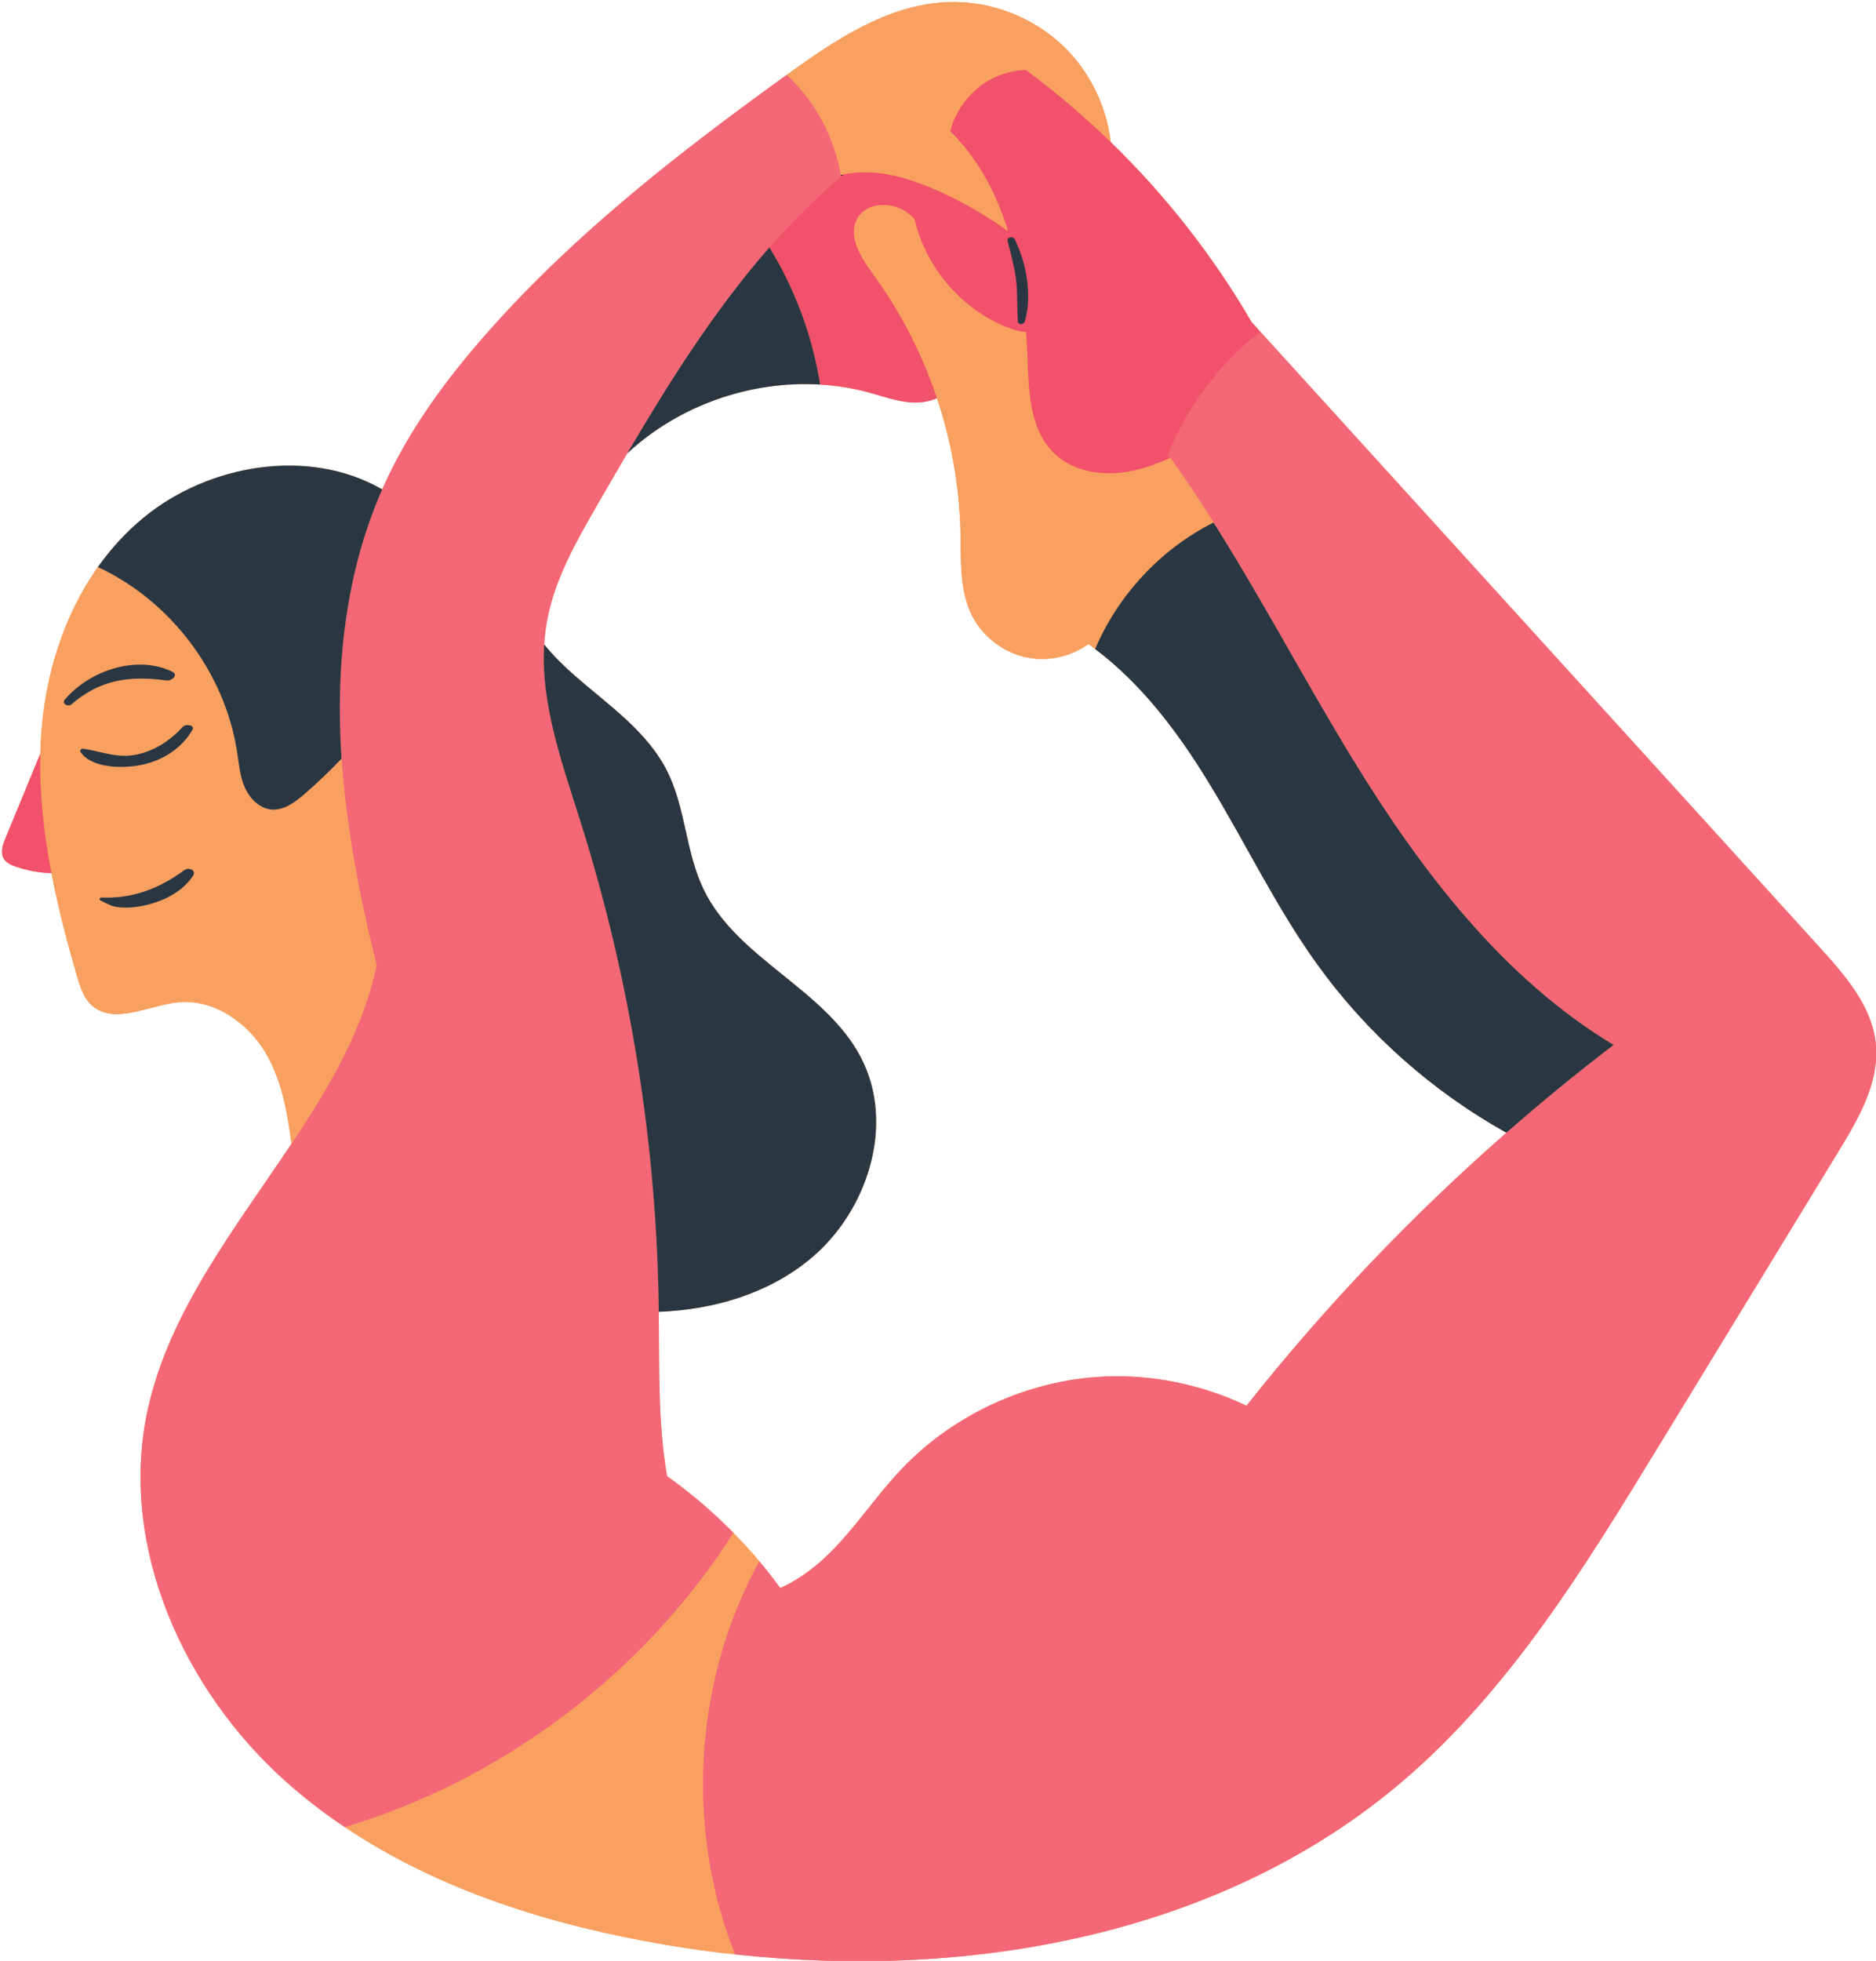 <?xml version="1.0" encoding="UTF-8" standalone="no"?><svg xmlns="http://www.w3.org/2000/svg" xmlns:xlink="http://www.w3.org/1999/xlink" fill="#000000" height="499.9" preserveAspectRatio="xMidYMid meet" version="1.1" viewBox="-0.5 -0.5 478.5 499.9" width="478.5" zoomAndPan="magnify">
 <defs>
  <clipPath id="clip1">
   <path d="m0 0h478.07v499.49h-478.07z"/>
  </clipPath>
  <clipPath id="clip2">
   <path d="m35 18h443.07v481.49h-443.07z"/>
  </clipPath>
 </defs>
 <g id="surface1">
  <g clip-path="url(#clip1)" id="change1_2">
   <path d="m317.43 357.87c-11.18-5.32-23.66-7.95-36.04-7.44-19.51 0.83-38.57 9.51-52 23.67-6.53 6.87-11.71 14.91-18.48 21.54-3.59 3.52-7.8 6.66-12.39 8.72-1.7-2.34-3.5-4.62-5.38-6.85-2.09-2.48-4.28-4.9-6.55-7.21-5.21-5.31-10.89-10.16-16.95-14.47-2.35-13.55-1.96-27.94-2.1-41.81v-0.09c13.91-0.53 27.6-4.53 38.32-13.23 14.96-12.12 22.16-34.63 13.19-51.69-9.16-17.46-31.57-25.04-40.1-42.82-4.56-9.45-4.54-20.61-9.22-29.99-5.05-10.15-14.89-16.85-23.44-24.3-2.82-2.45-5.58-5.16-7.99-8.1 0.13-2.09 0.38-4.18 0.77-6.25 1.97-10.5 7.38-19.98 12.72-29.24 2.55-4.4 5.1-8.81 7.69-13.22 13.09-12.19 31.38-18.633 49.22-17.551 4.27 0.258 8.5 0.938 12.64 2.078 3.43 0.953 6.84 2.193 10.38 2.463 2.28 0.17 4.71-0.13 6.76-1.07 3.7 11.02 5.75 22.59 6 34.2 0.15 7.22-0.28 14.8 2.95 21.24 3.02 5.96 9.14 10.22 15.77 10.94 4.87 0.54 9.91-0.84 13.91-3.69 0.59 0.41 1.16 0.84 1.73 1.27 11.8 8.85 21.02 21.08 28.78 33.74 9.47 15.43 17.26 31.92 27.84 46.61 12.68 17.63 29.31 32.38 48.27 42.96-24.14 21.13-46.37 44.45-66.3 69.59zm160.52-92.34c-1-9.51-7.75-17.27-14.18-24.36-47.61-52.38-95.22-104.74-142.82-157.12-0.75-0.823-1.49-1.632-2.22-2.452-9.8-16.84-21.94-32.309-35.91-45.86-1.07-8.961-5.18-17.57-11.57-23.961-7.89-7.859-19.16-12.238-30.3-11.738-15.13 0.688-28.49 9.68-40.77 18.539-0.02 0.02-0.04 0.031-0.06 0.039-27.26 19.653-54 40.43-76.24 65.602-10.56 11.929-20.11 24.921-26.634 39.461-0.082 0.19-0.172 0.38-0.25 0.57l-0.16-0.07c-18.711-10.72-44.25-6.3-60.742 7.31-4.469 3.69-8.34 7.93-11.621 12.57-8.836 12.47-13.469 27.76-14.477 42.91-0.102 1.55-0.18 3.11-0.211 4.66-2.961 7.18-5.93 14.37-8.891 21.56-0.691 1.66-1.359 3.61-0.461 5.17 0.641 1.12 1.922 1.68 3.152 2.1 2.91 1 5.957 1.55 9.039 1.65 1.711 8.89 4.031 17.7 6.559 26.39 0.812 2.75 1.722 5.66 3.98 7.52 5.691 4.74 14.242-0.23 21.75-0.99 9.141-0.91 17.781 5.19 22.301 12.83 4.172 7.03 5.551 15.17 6.64 23.21-14.421 21.65-31.21 42.82-36.671 67.78-7.579 34.69 9.011 71.59 35.582 95.15 4.66 4.13 9.578 7.9 14.718 11.32 24.156 16.21 53.066 25.14 81.946 30.01 5.78 0.98 11.64 1.79 17.52 2.42 60.43 6.6 124.39-5 170.34-44.18 27.16-23.17 46.21-54.18 64.82-84.65 15.48-25.34 30.93-50.68 46.41-76.02 5.12-8.4 10.44-17.59 9.43-27.37" fill="#f8a060"/>
  </g>
  <g id="change2_1"><path d="m213.95 44.098c0.25-0.059 0.5-0.11 0.73-0.149-0.22 0.188-0.45 0.367-0.66 0.571-0.02-0.141-0.04-0.274-0.07-0.422" fill="#000000"/></g>
  <g clip-path="url(#clip2)" id="change3_1">
   <path d="m169.64 375.83c-2.35-13.55-1.96-27.94-2.1-41.81v-0.09c-0.47-42.4-7.25-84.74-20.04-125.17-4.62-14.65-10.12-29.82-9.2-44.96 0.13-2.09 0.38-4.18 0.77-6.25 1.97-10.5 7.38-19.98 12.72-29.24 2.55-4.4 5.1-8.81 7.69-13.22 10.84-18.422 22.38-36.66 36.27-52.531 5.66-6.461 11.71-12.532 18.27-18.039-0.02-0.141-0.04-0.274-0.07-0.422-1.63-9.692-6.56-18.86-13.77-25.52-0.02 0.02-0.04 0.031-0.06 0.039-27.26 19.653-54 40.43-76.24 65.602-10.56 11.929-20.11 24.921-26.634 39.461-0.082 0.19-0.172 0.38-0.25 0.57-9.43 21.38-11.953 45.33-10.383 68.67 0.043 0.71 0.102 1.4 0.153 2.1 0.398 5.22 1 10.41 1.738 15.58 1.699 11.77 4.199 23.43 7.039 35.02-3.406 16.22-12.008 30.95-21.688 45.45-14.421 21.65-31.21 42.82-36.671 67.78-7.579 34.69 9.011 71.59 35.582 95.15 4.66 4.13 9.578 7.9 14.718 11.32 40.496-12.15 76.406-39.35 99.106-75.02-5.21-5.31-10.89-10.16-16.95-14.47zm298.88-82.93c-15.48 25.34-30.93 50.68-46.41 76.02-18.61 30.47-37.66 61.48-64.82 84.65-45.95 39.18-109.91 50.78-170.34 44.18-11.47-28.88-10.79-62.43 1.62-90.91 1.36-3.18 2.9-6.29 4.57-9.33 1.88 2.23 3.68 4.51 5.38 6.85 4.59-2.06 8.8-5.2 12.39-8.72 6.77-6.63 11.95-14.67 18.48-21.54 13.43-14.16 32.49-22.84 52-23.67 12.38-0.51 24.86 2.12 36.04 7.44 19.93-25.14 42.16-48.46 66.3-69.59 8.86-7.76 17.98-15.24 27.36-22.39-28.21-16.95-49.16-44.47-66.48-72.74-12.18-19.92-23.11-40.72-35.57-60.44-3.52-5.6-7.18-11.11-11.02-16.49-0.2-0.27-0.38-0.54-0.59-0.81 4.84-12.03 12.86-22.754 22.95-30.902 0.19-0.172 0.37-0.309 0.57-0.461 47.6 52.383 95.21 104.74 142.82 157.12 6.43 7.09 13.18 14.85 14.18 24.36 1.01 9.78-4.31 18.97-9.43 27.37" fill="#f36776"/>
  </g>
  <g id="change1_1"><path d="m88.504 210.6c-0.738-5.17-1.34-10.36-1.738-15.58-0.051-0.7-0.11-1.39-0.153-2.1-3 3.15-6.16 6.17-9.457 9.02-2.402 2.07-5.211 4.18-8.363 3.94-3.098-0.26-5.598-2.8-6.848-5.63-1.25-2.84-1.5-6-1.972-9.07-3.118-20.25-16.95-38.49-35.5-47.12-8.836 12.47-13.469 27.76-14.477 42.91-0.102 1.55-0.18 3.11-0.211 4.66-0.25 10.21 0.899 20.39 2.84 30.48 1.711 8.89 4.031 17.7 6.559 26.39 0.812 2.75 1.722 5.66 3.98 7.52 5.691 4.74 14.242-0.23 21.75-0.99 9.141-0.91 17.781 5.19 22.301 12.83 4.172 7.03 5.551 15.17 6.64 23.21 9.68-14.5 18.282-29.23 21.688-45.45-2.84-11.59-5.34-23.25-7.039-35.02zm-1.02 254.72c24.156 16.21 53.066 25.14 81.946 30.01 5.78 0.98 11.64 1.79 17.52 2.42-11.47-28.88-10.79-62.43 1.62-90.91 1.36-3.18 2.9-6.29 4.57-9.33-2.09-2.48-4.28-4.9-6.55-7.21-22.7 35.67-58.61 62.87-99.106 75.02zm151.72-416.97c6.14 2.769 11.98 6.16 17.44 10.101-2.98-9.66-7.64-18.519-14.78-25.511 1.44-5.418 5.1-10.27 10-13.02 2.84-1.582 6.05-2.461 9.27-2.602 7.64 5.653 14.89 11.801 21.69 18.422-1.07-8.961-5.18-17.57-11.57-23.961-7.89-7.859-19.16-12.238-30.3-11.738-15.13 0.688-28.49 9.68-40.77 18.539 7.21 6.66 12.14 15.828 13.77 25.52 0.25-0.059 0.5-0.11 0.73-0.149 2.02-0.402 4.07-0.562 6.11-0.511 6.39 0.171 12.59 2.281 18.41 4.91zm69.84 84.362c-13.42 6.75-24.34 18.42-30.2 32.26-0.57-0.43-1.14-0.86-1.73-1.27-4 2.85-9.04 4.23-13.91 3.69-6.63-0.72-12.75-4.98-15.77-10.94-3.23-6.44-2.8-14.02-2.95-21.24-0.25-11.61-2.3-23.18-6-34.2-3.76-11.264-9.25-21.963-16.25-31.553-3.12-4.277-6.69-9.848-3.98-14.41 2.39-4.02 8.59-4.16 12.45-1.488 0.76 0.527 1.46 1.129 2.07 1.789 2.87 12.48 12.25 23.332 24.25 27.84 1.3 0.492 2.75 0.859 4.18 0.968 0.18 2.293 0.3 4.59 0.39 6.864 0.3 8.5 0.62 17.98 6.68 23.94 4.71 4.65 11.98 5.91 18.52 4.85 3.51-0.57 6.87-1.71 10.14-3.13 0.37-0.15 0.73-0.3 1.09-0.46 3.84 5.38 7.5 10.89 11.02 16.49" fill="#f8a060"/></g>
  <g id="change4_1"><path d="m9.785 191.63c-2.961 7.18-5.93 14.37-8.891 21.56-0.691 1.66-1.359 3.61-0.461 5.17 0.641 1.12 1.922 1.68 3.152 2.1 2.91 1 5.957 1.55 9.039 1.65-1.941-10.09-3.09-20.27-2.84-30.48zm311.16-107.58c-0.2 0.152-0.38 0.289-0.57 0.461-10.09 8.148-18.11 18.872-22.95 30.902 0.21 0.27 0.39 0.54 0.59 0.81-0.36 0.16-0.72 0.31-1.09 0.46-3.27 1.42-6.63 2.56-10.14 3.13-6.54 1.06-13.81-0.2-18.52-4.85-6.06-5.96-6.38-15.44-6.68-23.94-0.09-2.274-0.21-4.571-0.39-6.864-1.43-0.109-2.88-0.476-4.18-0.968-12-4.508-21.38-15.36-24.25-27.84-0.61-0.66-1.31-1.262-2.07-1.789-3.86-2.672-10.06-2.532-12.45 1.488-2.71 4.562 0.86 10.133 3.98 14.41 7 9.59 12.49 20.289 16.25 31.553-2.05 0.94-4.48 1.24-6.76 1.07-3.54-0.27-6.95-1.51-10.38-2.463-4.14-1.14-8.37-1.82-12.64-2.078-1.97-12.351-6.38-24.332-12.95-34.98 5.66-6.461 11.71-12.532 18.27-18.039 0.21-0.204 0.44-0.383 0.66-0.571 2.02-0.402 4.07-0.562 6.11-0.511 6.39 0.171 12.59 2.281 18.41 4.91 6.14 2.769 11.98 6.16 17.44 10.101-2.98-9.66-7.64-18.519-14.78-25.511 1.44-5.418 5.1-10.27 10-13.02 2.84-1.582 6.05-2.461 9.27-2.602 7.64 5.653 14.89 11.801 21.69 18.422 13.97 13.551 26.11 29.02 35.91 45.86 0.73 0.82 1.47 1.629 2.22 2.449" fill="#f1516a"/></g>
  <g id="change5_1"><path d="m256.48 60.855c0.87 3.422 1.81 6.778 2.22 10.297 0.39 3.453 0.16 6.918 0.44 10.371 0.07 0.907 1.55 0.692 1.75-0.031 1.93-6.68 0.43-14.941-2.61-21.074-0.36-0.723-2.03-0.457-1.8 0.437zm-209.96 160.48c-6.461 4.72-13.046 7.29-21.171 6.99-0.461-0.02-0.622 0.56-0.2 0.75 2.114 0.95 2.625 1.58 5.133 1.77 2.496 0.18 5.067-0.18 7.477-0.85 4.25-1.16 8.476-3.45 10.953-7.19 0.976-1.47-1.078-2.28-2.192-1.47zm-4.476-48.35c1.191 0.16 3.101-1.41 1.394-2.24-9.074-4.41-21.156-0.28-27.406 7.12-0.867 1.02 0.828 1.95 1.66 1.23 7.422-6.44 14.926-7.37 24.352-6.11zm-7.356 21.68c5.727-0.94 10.852-3.98 13.844-9 0.813-1.36-1.637-1.68-2.367-0.89-3.16 3.41-6.934 5.98-11.523 7.03-5.18 1.19-8.973-0.73-13.915-1.42-0.492-0.07-1 0.38-0.675 0.85 2.781 4.07 10.304 4.15 14.636 3.43zm62.145-70.48c-18.711-10.72-44.25-6.3-60.742 7.31-4.469 3.69-8.34 7.93-11.621 12.57 18.55 8.63 32.382 26.87 35.5 47.12 0.472 3.07 0.722 6.23 1.972 9.07 1.25 2.83 3.75 5.37 6.848 5.63 3.152 0.24 5.961-1.87 8.363-3.94 3.297-2.85 6.457-5.87 9.457-9.02-1.57-23.34 0.953-47.29 10.383-68.67zm111.86-26.641c-1.97-12.351-6.38-24.332-12.95-34.98-13.89 15.871-25.43 34.109-36.27 52.531 13.09-12.19 31.38-18.633 49.22-17.551zm-29.75 128.65c-4.56-9.45-4.54-20.61-9.22-29.99-5.05-10.15-14.89-16.85-23.44-24.3-2.82-2.45-5.58-5.16-7.99-8.1-0.92 15.14 4.58 30.31 9.2 44.96 12.79 40.43 19.57 82.77 20.04 125.17 13.91-0.53 27.6-4.53 38.32-13.23 14.96-12.12 22.16-34.63 13.19-51.69-9.16-17.46-31.57-25.04-40.1-42.82zm232.14 39.7c-9.38 7.15-18.5 14.63-27.36 22.39-18.96-10.58-35.59-25.33-48.27-42.96-10.58-14.69-18.37-31.18-27.84-46.61-7.76-12.66-16.98-24.89-28.78-33.74 5.86-13.84 16.78-25.51 30.2-32.26 12.46 19.72 23.39 40.52 35.57 60.44 17.32 28.27 38.27 55.79 66.48 72.74" fill="#2a3742"/></g>
 </g>
</svg>